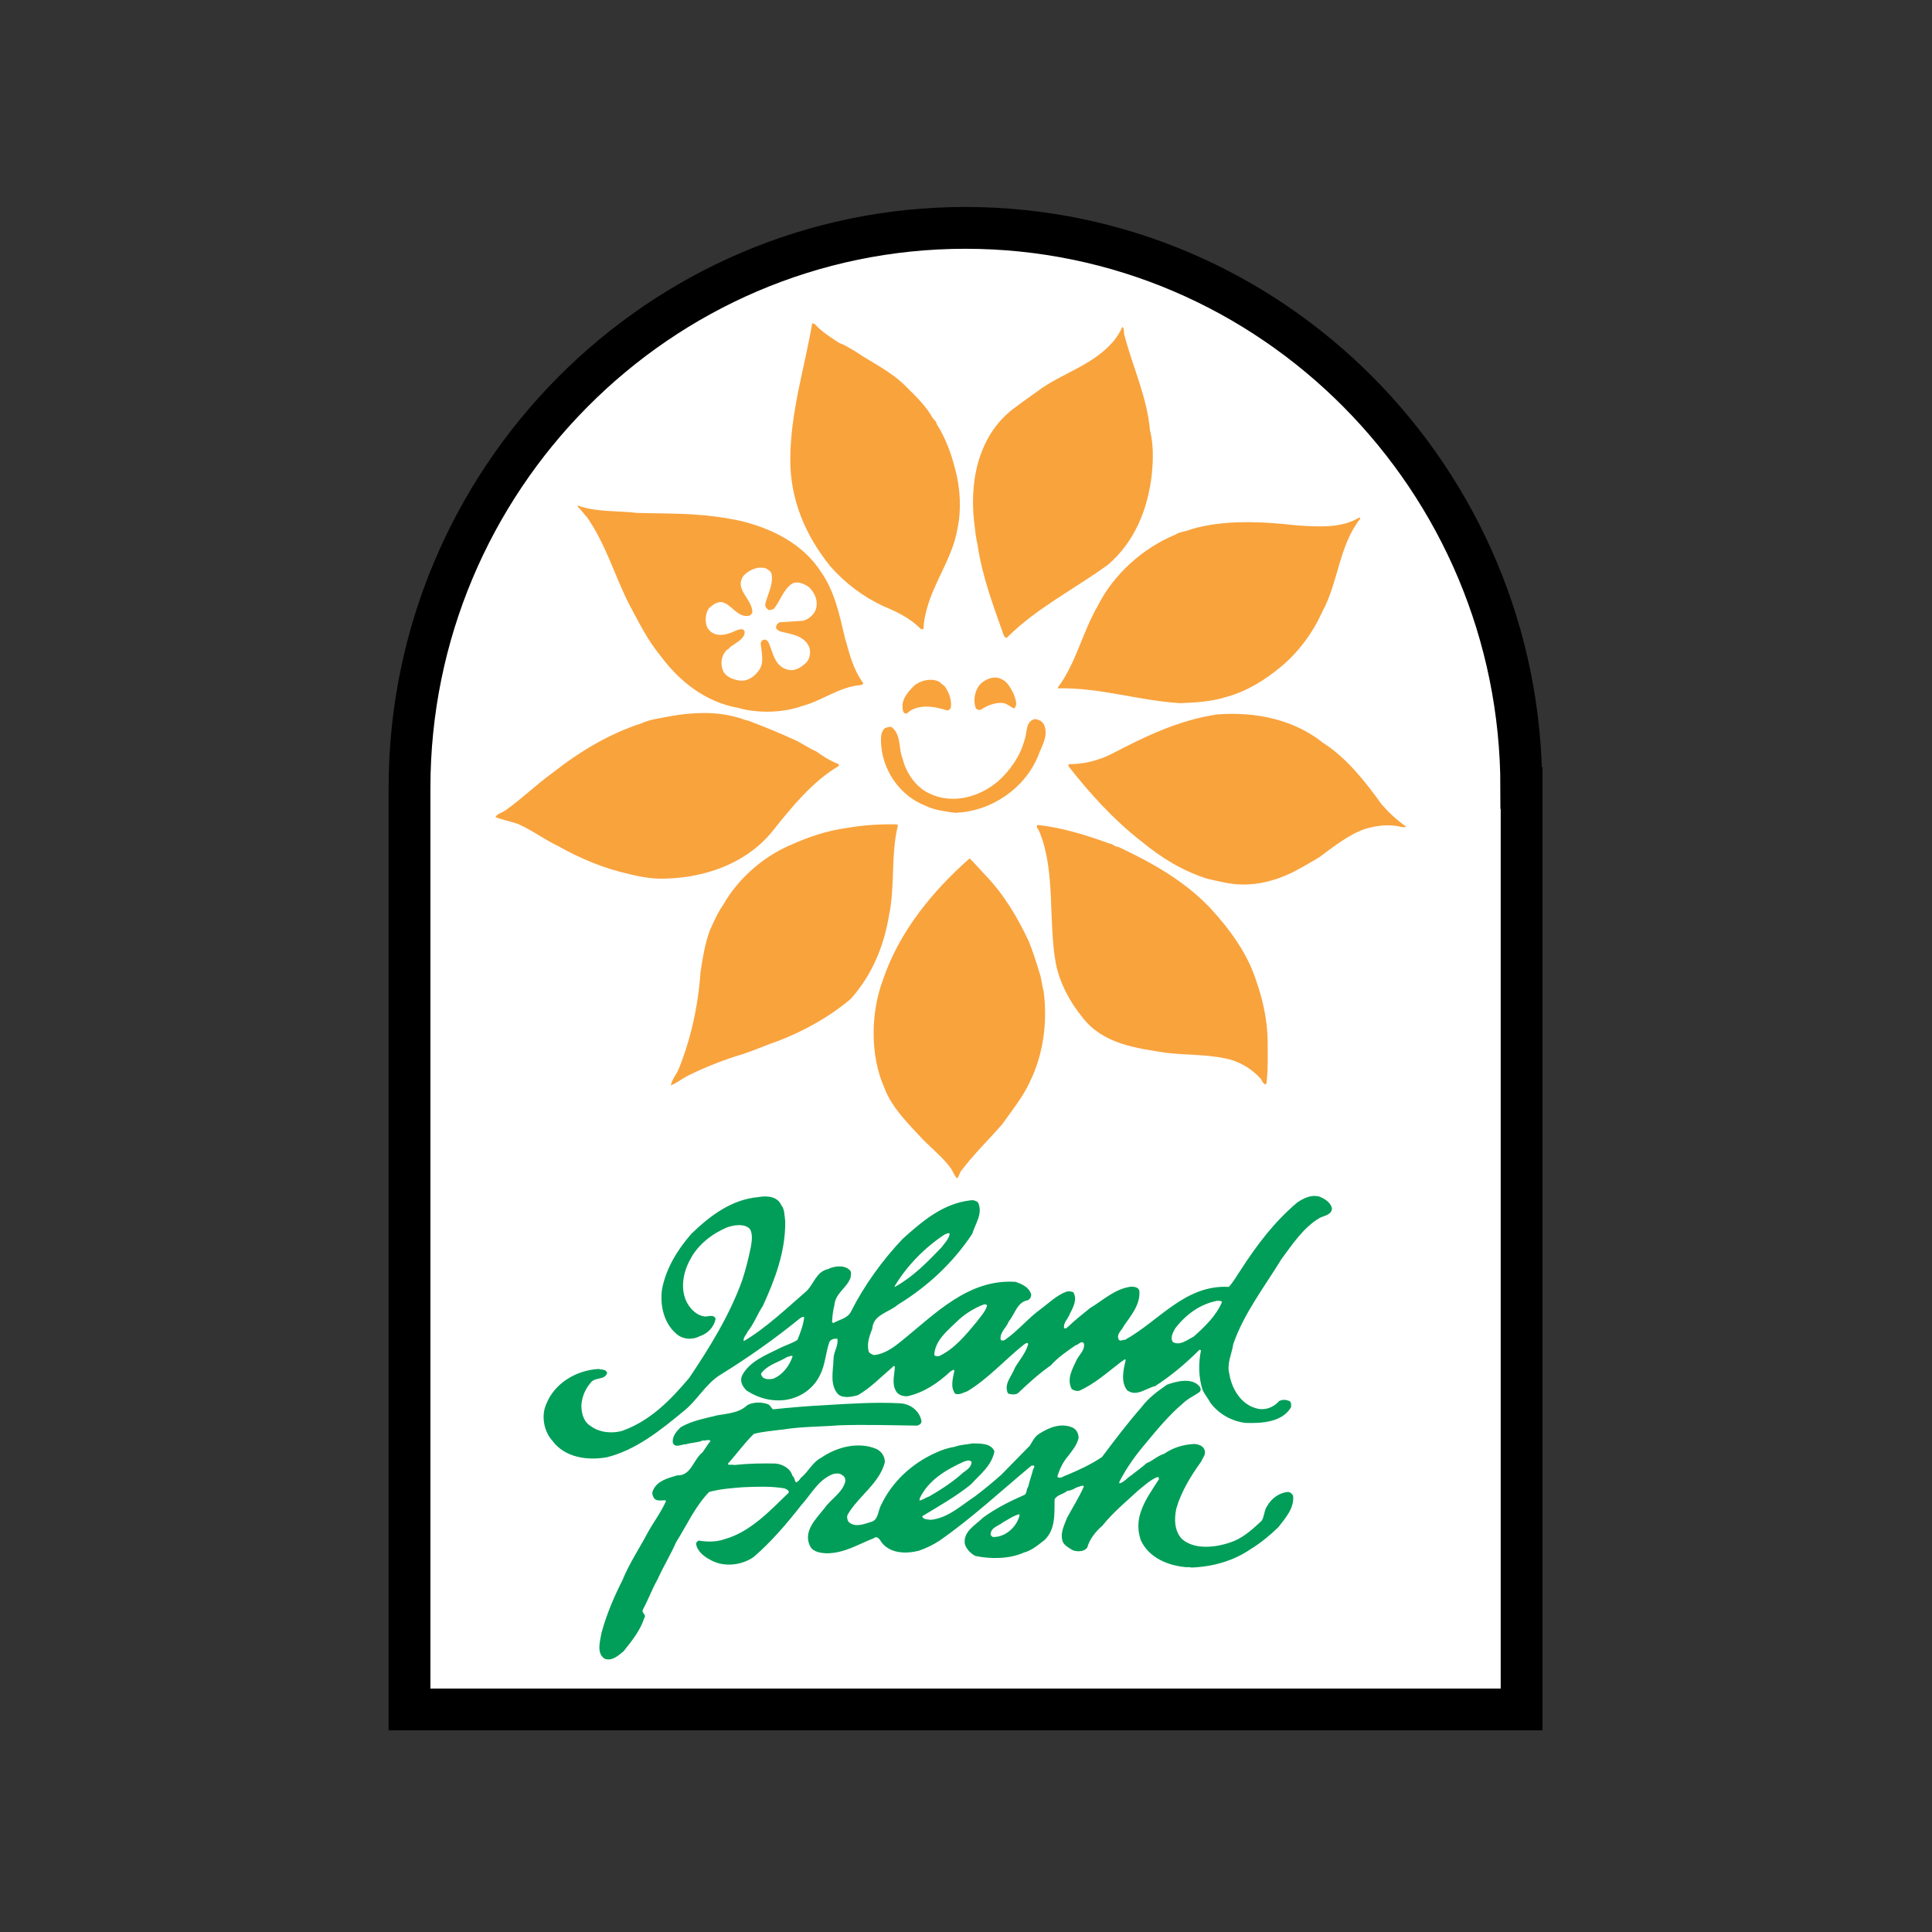<?xml version="1.0" encoding="UTF-8"?> <svg xmlns="http://www.w3.org/2000/svg" xmlns:xlink="http://www.w3.org/1999/xlink" version="1.1" id="layer" x="0px" y="0px" viewBox="0 0 652 652" style="enable-background:new 0 0 652 652;" xml:space="preserve"><rect x="0" y="0" width="652" height="652" fill="#333333" stroke="none"/> <style type="text/css"> .st0{fill-rule:evenodd;clip-rule:evenodd;fill:#FFFFFF;} .st1{fill:none;stroke:#000000;stroke-width:14.108;stroke-miterlimit:2.613;} .st2{fill:#F9A33D;} .st3{fill:#009E58;} </style> <g> <path class="st0" d="M513.4,265.9c0-104.1-84.1-189-187.6-189c-103.5,0-187.6,85-187.6,189v311h375.3V265.9"></path> <path class="st1" d="M513.4,265.9c0-104.1-84.1-189-187.6-189c-103.5,0-187.6,85-187.6,189v311h375.3V265.9z"></path> <path class="st2" d="M258.5,191.8c-2.8-0.8-5.6,0.5-7.5,2.4c-3.5,4.7,3,7.9,2.9,12.5c-0.2,0.4-0.6,1-1.1,1.1 c-3.7,0.7-5.6-3.3-8.5-4.4c-2-0.8-3.8,0.8-5,1.8c-1.3,1.7-1.5,4.6-0.6,6.6c0.8,1.3,2,2.2,3.6,2.4c2.1,0.3,4.4-0.6,6.3-1.5 c0.8-0.2,2.2-0.9,2.7,0.4c0.2,2.3-2.6,3.6-4.2,4.8c-0.7,0.3-1.1,1.2-1.7,1.3c-1.8,1.7-2.4,4.4-1.5,6.9c0.8,2.1,2.8,2.9,4.8,3.4 c3,0.8,5.6-0.8,7.2-3c2.2-2.6,1.1-6.3,0.8-9.4c0.2-0.6,0.5-1.2,1.1-1.2c0.9-0.2,1.3,0.5,1.6,1c1.5,3.3,1.9,7.7,6.1,9 c2.6,0.9,5-0.7,6.8-2.5c1.1-1.4,1.4-3.7,0.7-5.2c-1.7-3.8-6.2-4.2-9.7-5.1c-0.7-0.4-1.8-0.9-1.3-1.9c0.1-0.5,0.6-0.9,1.1-1.2 l7.8-0.5c2.2-0.5,4.2-2.4,4.6-4.5c0.5-2.6-0.6-4.9-2.4-6.8c-1.6-1.1-3.7-2.2-5.7-1.3c-3.2,2.1-4,6-6.4,8.7c-0.7,0-1.4,0.6-1.8,0.1 c-0.7-0.5-1.1-1.2-0.9-2c0.8-3.3,2.7-6.4,2.1-10C260.1,192.6,259,192.2,258.5,191.8 M215.1,173.1c6.7,0.2,13.5,0.1,20,0.6 c1.3,0.2,2.9,0.1,4.2,0.4c3.3,0.3,6.7,0.9,9.8,1.5c11,2.5,21.9,7.8,28.1,17.6c4.5,6.5,6.1,14.3,7.9,21.9c1.5,5.3,2.8,10.8,6.2,15.4 c0.1,0.5-0.6,0.6-0.9,0.7c-7.2,0.6-12.8,5.2-19.5,7c-6.7,2.4-15,2.6-21.8,0.7c-11-2-19.8-8.8-26.6-18.1c-4.1-5-7-11-10.1-16.7 c-5-9.8-7.9-20.4-14.4-29.7c-1.1-1-1.8-2.4-3-3.3v-0.5C201.1,172.9,208.5,172.3,215.1,173.1"></path> <path class="st2" d="M274.9,109.3c2.4,2.7,5.4,4.5,8.4,6.5c1.7,0.5,3.4,1.7,4.9,2.5c5.8,4,12.6,7,17.7,12.3c3.1,3,6.5,6.4,8.6,10 c0.4,0.9,1.5,1.5,1.6,2.5c3,4.7,4.9,9.9,6.3,15.4c1.6,6,2.1,13.2,0.8,19.5c-1.6,10.1-8,18.2-10.5,27.8c-0.5,2-1,4-1,6.2 c-0.1,0.4-0.7,0.5-1,0.2c-3.7-3.7-8-5.7-12.5-7.6c-6.9-3.2-12.9-7.7-18-13.5c-8.3-10.3-13.6-22.4-13.5-36.3 c0.1-15.9,4.8-30.5,7.4-45.7L274.9,109.3"></path> <path class="st2" d="M379.6,113.6c2.8,10.6,7.5,20.4,8.5,31.7c1.2,4.6,1.1,10,0.6,14.8c-1.3,11.6-5.7,22.7-14.8,30.5 c-11.3,8.2-24.1,14.6-34,24.5c-0.5,0.4-1-0.3-1.2-0.8c-3.5-9.9-7.2-19.7-8.8-30.4c-0.6-2.6-0.9-5.5-1.2-8.2 c-1.6-15,2.3-30.1,14.3-38.5c2.3-1.8,4.9-3.5,7.3-5.3c7.8-5.8,17.9-8.4,24.9-16.1c1.5-1.6,2.7-3.6,3.6-5.5 C379.6,111,379.1,112.7,379.6,113.6"></path> <path class="st2" d="M459,175.1c-7.2,9.2-7.3,21.4-12.8,31.4c-3.1,7-8,13.6-13.9,18.5c-5.3,4.4-11.3,8.2-18.1,10.1 c-4.9,1.6-10.4,2-15.8,2.2c-14-0.8-27-5.3-41.3-5L357,232c6.2-8.3,8.3-18.7,13.5-27.6c5.3-10.6,15.3-19.5,26-23.9 c1.6-1.1,3.8-1.1,5.5-1.9c11.2-3.3,24-2.6,35.7-1.3c7.1,0.5,15.1,1,20.9-2.6h0.4V175.1"></path> <path class="st2" d="M342.1,234.2c0.4,1.4,1.6,3.6,0.1,4.9c-1.5-0.7-2.5-1.9-4.3-1.9c-2.8,0-5,1.1-7.1,2.4c-0.7,0-1.5-0.3-1.6-0.9 c-0.8-2.5-0.2-5.7,1.5-7.7c1.7-1.7,4.5-3.1,7.1-1.9C340,230,341,232.1,342.1,234.2"></path> <path class="st2" d="M319.4,232.5c1,1.7,1.8,3.9,1.5,6.2c-0.1,0.6-0.6,0.8-1.1,1.1c-4.3-1.4-10.1-2.5-13.8,1 c-0.5,0.1-1-0.2-1.2-0.7c-1-3.6,1.3-6.3,3.6-8.6c2.1-1.9,5.9-2.8,8.6-1.4C317.9,231,318.9,231.4,319.4,232.5"></path> <path class="st2" d="M252.5,243.2c5.3,2,10.7,4.2,15.9,6.6c2.4,1.1,4.5,2.7,7.1,3.8c2.3,1.7,4.7,3.2,7.4,4.2c0.4,0.3,0.1,0.6,0,0.8 c-8.5,5-15.6,13.6-21.8,21.4c-8.5,10.9-22.3,16.1-36.3,16.5c-4.1,0.2-8.4-0.5-12.4-1.5c-8.5-1.9-16.5-5.2-24.1-9.5 c-4.6-2.2-8.7-5.3-13.4-7.4c-2.5-0.9-5.2-1.4-7.7-2.3c0.6-1.3,2.1-1.4,3.2-2.2c5.7-4,10.4-8.7,16.1-12.8c9-7.1,19.1-13.2,30-16.7 c3-1.4,6.4-1.7,9.7-2.4c7.2-1.3,15.5-1.7,22.5,0.4C250.1,242.3,251.1,243,252.5,243.2"></path> <path class="st2" d="M446.5,250.7c7.8,4.9,14.3,13.1,19.8,20.8c2.4,2.7,5.2,5.4,8.2,7.4c-0.3,0.4-1,0.2-1.5,0.2 c-4-1.1-8.6-0.5-12.5,0.7c-5.6,2-10.5,6-15.3,9.5c-3.1,1.9-6.1,3.6-9.4,5.3c-5.1,2.4-10.7,4-16.5,3.9c-4.1,0-8-1.1-11.7-1.9 c-8.4-2.6-15.7-7.1-22.6-12.8c-9.1-7.1-17.3-16.1-24.4-25.2v-0.7c5.1,0,10-1.2,14.4-3.4c11.3-5.9,22.8-11.5,35.8-13.4 C423.9,240.1,436.8,242.9,446.5,250.7"></path> <path class="st2" d="M352.3,244.5c1.7,3.8-0.8,7.3-2,10.7c-4.5,10.9-15.8,18.7-28,19.1c-3.5-0.5-7-0.9-10-2.4 c-8.8-3.4-14.8-12.3-15-21.8c0-1.5,0.1-3.5,1.4-4.4c0.8-0.2,1.9-0.8,2.6,0c2.9,2.8,1.9,7,3.3,10.3c1.2,4.9,4.5,9.7,9.1,11.8 c7.9,3.8,17.1,1.1,23.3-4.3c3.9-3.5,7.3-8.4,8.7-13.6c1-2.5,0.3-6.4,3.4-7.2C350.3,242.7,351.7,243.3,352.3,244.5"></path> <path class="st2" d="M303,278.7c-2.4,9.5-0.9,20.7-3,30.3c-1.7,10.4-5.8,20.2-12.9,28.1c-7.2,6.1-15.7,10.8-24.5,14.2 c-3.9,1.3-7.6,3-11.5,4.3c-6.4,1.9-12.6,4.3-18.5,7.2c-2.1,1-4.1,2.6-6.2,3.5c0.3-1.9,1.8-3.6,2.6-5.4c4.1-10.2,6.6-21.2,7.4-32.7 c0.7-4.9,1.5-9.6,3.1-14.1c1.4-3.1,2.7-6.1,4.6-8.8c4.9-8.7,13.5-16.2,22.4-20c6.1-2.8,12.6-5,19.4-5.9c5.5-1,11.2-1.3,16.9-1.2 L303,278.7"></path> <path class="st2" d="M374.5,284.7c1.1,0.1,1.7,1.1,2.9,1.1c11.1,5.2,22.1,11.3,31,20.6c6.7,7.3,12.8,15.6,15.7,25.1 c2.1,6,3.5,12.5,3.7,19.2c0,4.9,0.2,10-0.4,14.9l-0.4,0.4c-0.9-0.4-1.1-1.5-1.6-2c-3-3.4-7.3-5.9-11.8-6.8 c-6.5-1.4-13.4-1.1-20-1.9c-10.2-1.6-21.1-2.9-28.1-11.7c-4.4-5.4-7.8-11.6-9.2-18.5c-2.6-14.5,0-31.3-5.6-44.6 c-0.3-0.7-1.2-1.4-0.6-2.1C358.7,279.3,366.7,281.9,374.5,284.7"></path> <path class="st2" d="M332.6,295.4c6.3,6.6,10.8,14.2,14.6,22.3c1.4,3.4,2.5,7,3.6,10.6c0.7,1.9,0.8,4.2,1.4,6.2 c1.4,10.8-0.2,21.6-4.7,30.7c-2.4,5.2-5.9,9.4-9.2,14.1c-4.4,5.1-9.6,10.1-13.9,15.8c-0.7,0.8-0.6,1.9-1.5,2.6 c-0.8-1-1.3-2.3-2-3.4c-2.6-3.6-6.1-6.4-9.2-9.5c-4.9-5.3-10.7-10.8-13.3-17.8c-4.8-10.9-4.6-25.2-0.4-36.4 c5.4-16.1,16.8-30,29.2-40.9C329.1,291.4,330.9,293.7,332.6,295.4"></path> <path class="st3" d="M265.7,457.9c-2.8,1.8-6.3,2.5-8.6,5.3c-0.6,0.5,0,1.1,0.2,1.5c0.9,0.9,2.4,0.8,3.6,0.6 c3.2-1.3,5.5-4.3,6.6-7.6C267,457.3,266.3,457.9,265.7,457.9 M332.1,440.2c-3.4,1.2-6.9,3.5-9.3,5.9c-3.2,3.1-7.1,6.2-7.5,10.9 c0,0.9,1.1,0.6,1.5,0.7c5.3-2.4,9.2-7.3,12.8-11.6c1.3-1.8,3-3.5,3.5-5.5C332.9,440.1,332.5,440.2,332.1,440.2 M410.7,439 c-5.7,1.1-10.5,4.6-14.1,9.3c-0.7,1.3-1.8,3.1-0.8,4.6c2.4,1.4,4.9-0.8,7-1.8c3.7-3.3,7.6-7,9.6-11.7 C412.1,438.9,411.4,439,410.7,439 M318.8,416.6c-6.7,4.4-12.8,10.6-16.9,17.5l0.1,0.2c6.1-3.4,10.8-8.2,15.7-13.3 c1.1-1.5,2.5-2.8,2.8-4.6C320.1,415.8,319.4,416.5,318.8,416.6 M263.6,406.6c1.3,1.6,1.1,3.7,1.4,5.6c0.1,10.3-3.5,19.6-7.5,28.4 c-1.9,2.9-3.1,6.2-5.2,8.8c-0.4,1.1-1.6,1.9-1.3,3.2c7.5-4.4,14.6-11.2,21.3-17c2.4-2.5,3.3-6.5,7.1-7.3c2-1,5.2-1.5,7.1,0.1 c1.1,0.7,0.6,2,0.5,2.9c-1.3,3.4-5.1,5.2-5.4,9.1c-0.5,1.9-0.7,3.8-0.8,5.8l0.4,0.3c2.1-1.2,4.9-1.6,6-3.9 c4.5-8.9,10.6-17.3,17.4-24.5c6.8-6.1,13.6-11.9,22.8-13c1.1-0.2,1.8,0.1,2.6,0.6c1.9,3.7-0.9,7.3-1.9,10.7 c-6.5,9.8-15.1,17.8-25.1,23.9c-2.9,2.6-8.3,3.3-8.6,8c-0.9,2.4-1.9,4.8-1.3,7.6c0.3,0.9,1.1,1.1,1.8,1.4c3.6-0.3,6.7-2.6,9.4-4.8 c11.3-9.1,22.5-21,38.5-19.9c2.1,0.8,4.4,1.7,5.2,4.2c0,0.9-0.3,1.5-1.1,2c-3.6,0.5-4.4,4.7-6.5,7.2c-0.8,2.2-3.1,3.6-2.7,6.1 c0.4,0.5,1,0.3,1.4,0.1c4.4-3,7.9-7.4,12.1-10.4c2.7-2,5.4-4.7,8.7-5.9c0.8-0.2,1.6-0.1,2.3,0.2c1.5,2.4-0.1,5.2-1.2,7.4 c-0.6,1.6-2.2,2.9-1.9,4.7c0.6,0.4,1.1-0.3,1.5-0.6c2.2-2.1,4.7-4.1,7.2-6.1c4.5-2.7,8.7-6.8,14.2-7.3c1.1,0.1,2.2,0.3,2.5,1.4 c0.4,4.6-2.7,8.2-5.2,11.8c-0.7,1.6-2.6,2.7-1.8,4.6c0.5,0.9,1.4,0,2.1,0.2c11.6-6.4,20.3-18.7,35.1-17.9c1.5-1.6,2.7-3.8,4-5.7 c5.5-8.5,11.3-16.2,19.1-22.8c2.1-1.4,4.6-2.7,7.4-2c1.8,0.7,3.9,2,4.3,4c-0.1,2.2-2.5,2.4-4.1,3.2c-5.5,3.2-9.3,9-13,14 c-5.8,9.5-12.6,18.2-16.2,28.6c-0.5,3.4-2.3,6.6-1.3,10.2c0.8,4.9,3.9,10,8.8,11.4c3,1,6.1-0.2,8-2.4c1.1-0.5,2.2-0.5,3.4,0 c0.8,0.4,0.6,1.3,0.6,2.1c-2.9,5-9.7,5.5-15.4,5.3c-4.8-0.6-9.1-3.1-11.9-6.9c-0.8-1.6-2-2.8-2.6-4.4c-1.3-4-1.4-8.9-0.5-13.1 c-0.1-0.2-0.4-0.4-0.6-0.2c-4.6,4.6-9.6,8.8-14.9,12.2c-3.1,0.7-6.2,3.7-9.4,1.4c-2.3-2.9-1.2-7.1-0.5-10.3 c-0.5-0.4-0.8,0.4-1.3,0.5c-4.6,3.5-9.2,7.7-14.5,10c-1,0.1-1.7-0.2-2.4-0.6c-1.9-3.5,0.4-7.1,1.7-10c0.9-1.7,2.8-3.2,2.4-5.4 c-0.9-1.2-1.8,0.5-2.8,0.6c-2.9,2-6,4.1-8.4,6.8c-3.9,2.7-7.5,6-11.1,9.4c-1,0.6-2.2,0.4-3.3,0.1c-1.6-3.2,1.3-5.9,2.3-8.7 c1.5-2.6,3.7-5,4.5-8c-0.3-0.9-1.1,0-1.5,0.2c-6.3,5-11.9,11.4-19,15.7c-1.3,0.4-2.5,1.3-4.1,0.9c-1.8-2.2-0.8-5.3-0.3-7.9 c-0.4-0.5-0.9,0.2-1.3,0.3c-4.2,3.9-9,7.2-14.6,8.4c-1.5,0.1-3.3-0.5-3.9-1.9c-1.4-2.5-0.4-5.5-0.3-8.1c-0.6-0.6-0.9,0.5-1.4,0.7 c-3.7,3.2-6.9,6.5-11,8.9c-1.9,0.6-5,1.2-6.7-0.2c-3-3.2-1.7-8-1.6-12c0-2.4,1.7-4.4,1.3-6.8c-0.9-0.1-2.2,0.1-2.7,1.1 c-1.3,3.7-1.4,7.8-3.2,11.2c-2.5,5.3-8.2,8.6-14.1,8.5c-4,0-7.5-1.3-10.6-3.3c-1.4-1.3-2.4-3.1-1.6-5c2.5-5,8.4-7.1,13.1-9.5 c1.9-0.9,3.9-1.5,5.6-2.6c1-2.4,2-5,2.3-7.7c-0.4-0.2-0.9,0.1-1.3,0.3c-8.3,6.8-17.8,13.5-26.9,19.1c-5.1,3.1-8.1,9-12.7,12.5 c-7.6,6.3-16,13-25.7,15.4c-6.8,1.2-14.3,0-18.4-5.6c-2.9-3.2-3.9-8.6-1.9-12.7c2.8-6.8,10.1-11.1,17.5-11.5c1.1,0.3,2.4,0,2.9,1.3 c-0.7,2.6-4.2,1.3-5.6,3.4c-1.8,2.1-2.9,4.6-3.1,7.6c0,2.8,0.8,5.6,3.2,7c2.9,2.2,7.4,2.6,10.8,1.5c9.3-3.4,16-10.2,22.4-17.8 c7-10.4,13.7-21.3,17.9-33c1.2-3.7,2.1-7.3,2.9-11.2c0.3-1.9,0.7-4.3-0.3-6c-1.8-2-5.4-1.4-7.7-0.6c-5,2.1-9.9,5.8-12.5,10.9 c-2.4,4.3-3.5,10.2-0.9,14.8c1.3,2.2,3.3,4.1,5.9,4.4c1.3,0,3.1-0.8,3.6,0.8c-0.6,2.9-2.7,5-5.5,5.9c-2.5,1.3-5.8,1-7.9-1 c-4.1-3.6-5.4-9.5-4.7-14.8c1.3-7,5.1-13.3,9.9-18.8c6.2-6,13.5-11.6,22.6-12.4C259.1,403.4,262.4,403.9,263.6,406.6"></path> <path class="st3" d="M344,511c-2,0.5-3.8,1.8-5.6,2.8c-1.4,1.2-4,1.6-4.1,4c0.1,0.5,0.6,1,1.2,0.9c3.6-0.1,6.8-2.8,8.1-5.9 C343.8,512.3,344.2,511.5,344,511 M325.2,493.3c-5.9,2.7-11.8,6.1-14.8,12.3l-0.1,0.8c1.1-0.2,2.1-1,3.3-1.4c4-2.3,8.1-5,11.4-8 c1.2-0.9,2.8-1.8,2.9-3.6C327.3,492.5,326,493,325.2,493.3 M404.9,468c0.4,0.6,0.4,1.2,0,1.7c-1.9,1.4-4,2.2-5.8,4 c-4.4,3.7-8.6,8.7-12.3,13.2c-3.5,4.1-6.7,8.5-9.1,13.3l0.1,0.4c1.5-0.3,2.7-2,4.1-2.8c1.7-1.4,3.4-2.5,5-4c2.1-0.8,3.7-2.5,6-3.2 c3-2.1,6.7-3.2,10.4-3.3c1.3,0.2,2.6,0.6,3.1,1.8c0.8,1.6-0.5,2.8-1,4.1c-3.4,4.7-6.7,10-8.4,15.8c-0.8,3.6-0.7,7.7,1.9,10.4 c4.6,4,12.5,2.7,17.7,0.6c3.6-1.6,6.3-4.1,9.2-6.8c0.9-1.4,0.8-3.5,1.8-4.9c1.4-2.5,3.9-4.5,7-4.8c0.9,0,1.5,0.7,1.8,1.3 c0.4,4.2-2.6,7.5-5,10.6c-2.8,2.7-5.8,5.2-9.2,7.3c-5.8,4-12.7,6-20,6.3c-0.7-0.1-1.2-0.2-1.7-0.1c-6.3-0.5-12.8-3.2-15.5-9.1 c-1.1-3.1-1.1-6.6,0-9.6c1.3-4,3.9-7.5,6.1-11c0.1-0.3-0.1-0.9-0.6-0.7c-2.3,0.9-4.5,3-6.4,4.5c-4.2,3.9-8.4,7.3-12.1,11.9 c-2.2,1.9-4.3,4.5-5.1,7.4c-1.1,1.4-3.2,1.4-4.8,0.9c-1.3-0.8-2.7-1.5-3.4-2.8c-1.1-3,0.5-5.7,1.4-8.2c1.9-3.5,4.1-6.9,5.7-10.6 c-0.5-0.5-1.2,0-1.6,0.1c-1.4,0.3-2.4,1.4-4,1.4c-1.3,1.2-3.5,1.3-4.3,2.9c-0.1,4.9,0.4,10.2-3.5,13.8c-2.2,1.7-4.3,3.5-7,4.2 c-4.7,2.1-10.9,2.2-16.2,1.1c-1.5-0.7-3.1-2.3-3.6-4.1c-0.6-4.2,3.6-6.3,6.1-8.8c4.5-3.3,9.2-5.6,14.2-7.8c0.7-0.8,0.5-1.9,1.1-2.7 c0.4-1.9,1.2-3.9,1.6-5.7c0.2-0.5,0.7-1,0.3-1.4h-0.8c-10.1,8.4-20.2,17.8-31,25.3c-2.1,1.4-4.4,2.5-6.9,3.4 c-4.3,1.1-9.7,1.1-12.7-2.8c-0.5-0.8-1.4-2.4-2.6-1.4c-5.2,2-9.9,5.1-16,5.1c-1.9-0.1-4.1-0.4-5.3-2c-3-5.3,1.9-9.7,4.7-13.3 c2.1-3,6.2-5.3,7-9.1c0-0.9-0.3-1.6-1.1-2c-0.8-0.7-2-0.6-2.9-0.4c-5.1,1.8-7.6,7-11.1,10.8c-4.6,5.9-9.9,12.1-15.8,17.2 c-4.1,2.9-10.2,3.6-14.7,1c-2.1-1.1-4.6-3-4.8-5.6c0.2-0.4,0.5-0.7,0.9-0.9c2.9,0.5,6.1,0.5,8.8-0.5c8.6-2.4,15.3-9.6,21.6-15.7 c0.1-0.9-0.9-1.1-1.4-1.4c-4.5-0.8-9.4-0.6-14.1-0.4c-3.9,0.3-7.7,0.6-11.4,1.6c-4.8,5-7.5,11.2-11.1,16.9 c-1.9,4.3-4.3,8.2-6.3,12.6c-1.9,3.4-3.2,7-5,10.3c-0.4,1.1,1.4,1.6,0.5,2.8c-1.3,4.1-4.2,7.7-6.9,11.1c-1.7,1.4-3.9,3.5-6.4,2.6 c-2.9-1.8-1.6-5.9-1.1-8.8c1.7-6.2,4.2-12.1,7.1-17.8c2.2-5.5,5.6-10.5,8.4-15.8c1.9-3.5,4.5-6.9,6.2-10.7c0.1-0.1,0-0.3-0.2-0.4 c-1.3,0-2.8,0.4-3.7-0.6c-0.6-0.9-0.9-1.8-0.4-2.8c1.4-3.2,5.1-4.1,8.1-5c4.8,0.2,5.4-5.3,8.6-7.8c0.9-1.2,1.7-2.7,2.7-3.8 c-0.8-0.8-1.7,0.1-2.6-0.2c-1.7,0.8-3.9,0.7-5.7,1.3c-1.4-0.1-3.5,1.4-4.4-0.4c-0.4-2.2,1.2-4,2.7-5.4c3.8-2.2,8.1-2.9,12.4-4 c3.5-0.6,7.3-0.8,10-3.4c2-1.1,4.9-1.1,7-0.3c0.9,0.4,1,1.3,1.7,1.7c5.8-0.6,11.6-1.1,17.5-1.4c8.3-0.5,17.3-1.1,25.7-0.6 c3.2,0.3,6,2.4,6.8,5.6c0.3,1.1-0.5,1.6-1.3,1.9c-9-0.1-17.6-0.4-26.4-0.1c-6.2,0.5-12.7,0.4-18.8,1.4c-3.4,0.4-6.9,0.7-10,1.5 c-3.2,3.1-5.9,6.9-8.7,10c-0.1,0.2,0.1,0.5,0.4,0.4c0.6,0.1,1.3-0.1,1.7,0.1c4.5-0.5,9.4-0.6,13.9-0.5c2.4,0.2,5.1,1.7,5.7,4.1 c0.8,0.7,0.7,1.5,1.2,2.3c0.7-0.3,1.3-0.9,1.6-1.5c2.8-2.3,3.9-5.3,7-6.9c5.2-3.6,12.6-5.5,18.6-2.9c1.7,0.8,2.9,2.6,2.8,4.5 c-1.8,7.1-9,11.5-12.5,17.6c-0.4,0.7-0.2,1.7,0.2,2.4c1.9,2,5,1,7.3,0.2c2.9-0.5,2.6-3.7,3.7-5.7c3.7-7.9,10.4-14.1,18.4-17.7 c2.1-1,4.3-1.7,6.7-2.1c1.8-0.7,4-0.7,5.8-1.1c2.9,0.1,6.2-0.1,7.4,2.7c-1,4.9-4.6,7.5-8,11.2c-5.1,4.1-10.8,7.3-16.4,10.7 c0.4,1.2,1.8,1,2.9,1.2c5.9-0.6,10.3-4.9,14.9-7.9c2.9-2.2,6.1-4.8,9-7.4l9.5-9.7c1-1.5,1.6-3.1,3.3-4.1c3.1-2,7.2-3.7,11-2.1 c1.5,0.6,2.2,2.1,2.2,3.6c-0.6,2.5-2.2,4.3-3.8,6.4c-1.6,1.9-2.7,4.3-3.4,6.7c1.1,0.8,2.1-0.3,3.2-0.6c4.1-1.7,8.2-3.6,11.9-6.1 c4.5-6,8.5-11.3,13.4-16.9c2.4-3.2,5.4-5.3,8.5-7.5C396.9,466.2,402.3,464.7,404.9,468"></path> </g> </svg> 